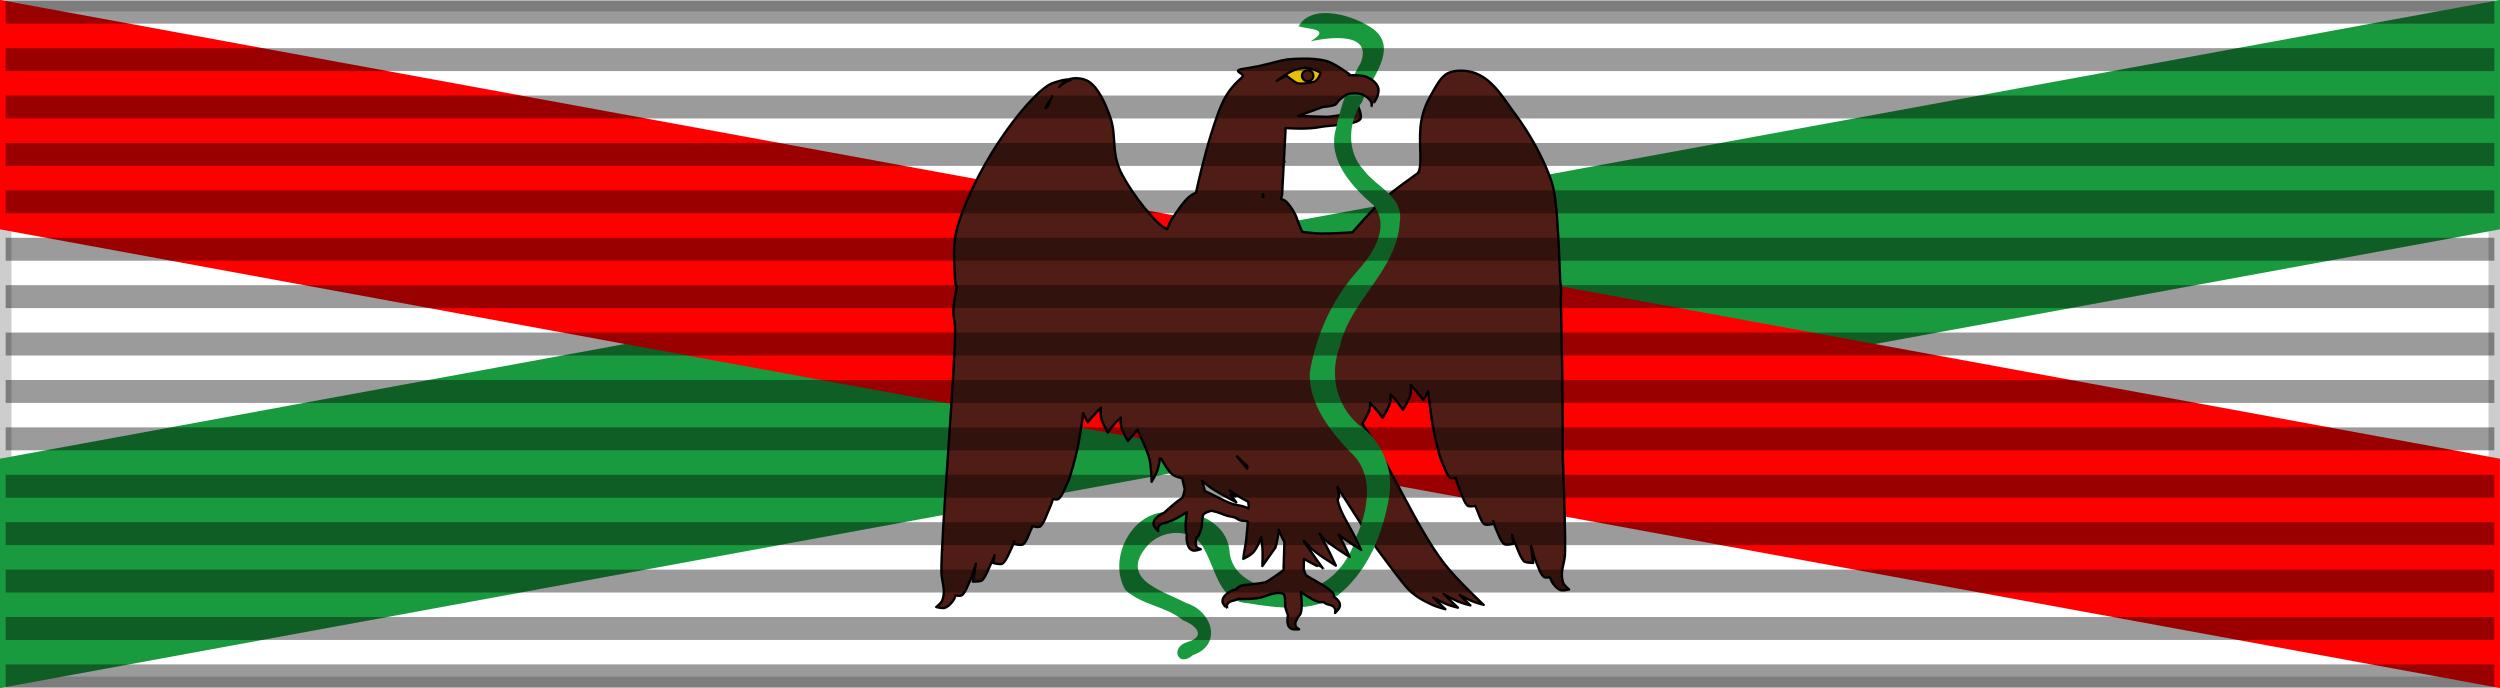 <?xml version="1.0" encoding="UTF-8" standalone="no"?>
<!-- Created with Inkscape (http://www.inkscape.org/) -->
<svg
   xmlns:dc="http://purl.org/dc/elements/1.1/"
   xmlns:cc="http://creativecommons.org/ns#"
   xmlns:rdf="http://www.w3.org/1999/02/22-rdf-syntax-ns#"
   xmlns:svg="http://www.w3.org/2000/svg"
   xmlns="http://www.w3.org/2000/svg"
   xmlns:xlink="http://www.w3.org/1999/xlink"
   xmlns:sodipodi="http://sodipodi.sourceforge.net/DTD/sodipodi-0.dtd"
   xmlns:inkscape="http://www.inkscape.org/namespaces/inkscape"
   id="svg2"
   sodipodi:version="0.32"
   inkscape:version="0.46"
   width="218"
   height="60"
   version="1.0"
   sodipodi:docbase=""
   sodipodi:docname="Medaille commemorative de l'expedition du Mexique ribbon.svg"
   inkscape:export-filename=""
   inkscape:export-xdpi="87.080002"
   inkscape:export-ydpi="87.080002"
   inkscape:output_extension="org.inkscape.output.svg.inkscape"
   style="display:inline">
  <rect width="100%" height="100%" fill="#333333" stroke="none"/>
  <defs
     id="defs5">
    <radialGradient
       inkscape:collect="always"
       xlink:href="#id79"
       id="radialGradient56394"
       gradientUnits="userSpaceOnUse"
       cx="109.466"
       cy="225.706"
       fx="109.466"
       fy="225.706"
       r="4.535"
       gradientTransform="translate(398.396,118.666)" />
    <radialGradient
       inkscape:collect="always"
       xlink:href="#id79"
       id="radialGradient56392"
       gradientUnits="userSpaceOnUse"
       cx="106.105"
       cy="232.629"
       fx="106.105"
       fy="232.629"
       r="5.661"
       gradientTransform="translate(398.396,118.666)" />
    <radialGradient
       inkscape:collect="always"
       xlink:href="#id79"
       id="radialGradient56390"
       gradientUnits="userSpaceOnUse"
       cx="125.24"
       cy="233.629"
       fx="125.24"
       fy="233.629"
       r="0.527"
       gradientTransform="translate(398.396,118.666)" />
    <radialGradient
       inkscape:collect="always"
       xlink:href="#id79"
       id="radialGradient56388"
       gradientUnits="userSpaceOnUse"
       cx="121.453"
       cy="236.37"
       fx="121.453"
       fy="236.37"
       r="0.477"
       gradientTransform="translate(398.396,118.666)" />
    <radialGradient
       inkscape:collect="always"
       xlink:href="#id79"
       id="radialGradient56386"
       gradientUnits="userSpaceOnUse"
       cx="126.872"
       cy="237.31"
       fx="126.872"
       fy="237.31"
       r="0.542"
       gradientTransform="translate(398.396,118.666)" />
    <radialGradient
       inkscape:collect="always"
       xlink:href="#id79"
       id="radialGradient56384"
       gradientUnits="userSpaceOnUse"
       cx="129.815"
       cy="234.665"
       fx="129.815"
       fy="234.665"
       r="0.538"
       gradientTransform="translate(398.396,118.666)" />
    <radialGradient
       inkscape:collect="always"
       xlink:href="#id79"
       id="radialGradient56382"
       gradientUnits="userSpaceOnUse"
       cx="128.706"
       cy="231.343"
       fx="128.706"
       fy="231.343"
       r="0.477"
       gradientTransform="translate(398.396,118.666)" />
    <radialGradient
       inkscape:collect="always"
       xlink:href="#id79"
       id="radialGradient56380"
       gradientUnits="userSpaceOnUse"
       cx="122.478"
       cy="229.775"
       fx="122.478"
       fy="229.775"
       r="0.577"
       gradientTransform="translate(398.396,118.666)" />
    <radialGradient
       inkscape:collect="always"
       xlink:href="#id79"
       id="radialGradient56378"
       gradientUnits="userSpaceOnUse"
       cx="119.587"
       cy="232.576"
       fx="119.587"
       fy="232.576"
       r="0.527"
       gradientTransform="translate(398.396,118.666)" />
    <radialGradient
       inkscape:collect="always"
       xlink:href="#id75"
       id="radialGradient56376"
       gradientUnits="userSpaceOnUse"
       cx="106.505"
       cy="224.192"
       fx="106.505"
       fy="224.192"
       r="5.815"
       gradientTransform="translate(398.396,118.666)" />
    <radialGradient
       inkscape:collect="always"
       xlink:href="#id79"
       id="radialGradient56374"
       gradientUnits="userSpaceOnUse"
       cx="103.029"
       cy="220.27"
       fx="103.029"
       fy="220.27"
       r="7.195"
       gradientTransform="translate(398.396,118.666)" />
    <radialGradient
       inkscape:collect="always"
       xlink:href="#id79"
       id="radialGradient56372"
       gradientUnits="userSpaceOnUse"
       cx="126.468"
       cy="227.545"
       fx="126.468"
       fy="227.545"
       r="5.701"
       gradientTransform="translate(398.396,118.666)" />
    <radialGradient
       inkscape:collect="always"
       xlink:href="#id79"
       id="radialGradient56370"
       gradientUnits="userSpaceOnUse"
       cx="142.588"
       cy="232.207"
       fx="142.588"
       fy="232.207"
       r="0.717"
       gradientTransform="translate(398.396,118.666)" />
    <radialGradient
       inkscape:collect="always"
       xlink:href="#id79"
       id="radialGradient56368"
       gradientUnits="userSpaceOnUse"
       cx="149.349"
       cy="232.111"
       fx="149.349"
       fy="232.111"
       r="0.651"
       gradientTransform="translate(398.396,118.666)" />
    <radialGradient
       inkscape:collect="always"
       xlink:href="#id79"
       id="radialGradient56366"
       gradientUnits="userSpaceOnUse"
       cx="153.544"
       cy="233.903"
       fx="153.544"
       fy="233.903"
       r="0.547"
       gradientTransform="translate(398.396,118.666)" />
    <radialGradient
       inkscape:collect="always"
       xlink:href="#id79"
       id="radialGradient56364"
       gradientUnits="userSpaceOnUse"
       cx="154.503"
       cy="229.24"
       fx="154.503"
       fy="229.24"
       r="0.571"
       gradientTransform="translate(398.396,118.666)" />
    <radialGradient
       inkscape:collect="always"
       xlink:href="#id79"
       id="radialGradient56362"
       gradientUnits="userSpaceOnUse"
       cx="151.527"
       cy="227.566"
       fx="151.527"
       fy="227.566"
       r="0.549"
       gradientTransform="translate(398.396,118.666)" />
    <radialGradient
       inkscape:collect="always"
       xlink:href="#id75"
       id="radialGradient56360"
       gradientUnits="userSpaceOnUse"
       cx="127.147"
       cy="218.582"
       fx="127.147"
       fy="218.582"
       r="5.532"
       gradientTransform="translate(398.396,118.666)" />
    <radialGradient
       inkscape:collect="always"
       xlink:href="#id79"
       id="radialGradient56358"
       gradientUnits="userSpaceOnUse"
       cx="125.075"
       cy="215.933"
       fx="125.075"
       fy="215.933"
       r="5.914"
       gradientTransform="translate(398.396,118.666)" />
    <radialGradient
       inkscape:collect="always"
       xlink:href="#id79"
       id="radialGradient56356"
       gradientUnits="userSpaceOnUse"
       cx="104.999"
       cy="242.823"
       fx="104.999"
       fy="242.823"
       r="2.119"
       gradientTransform="translate(398.396,118.666)" />
    <radialGradient
       inkscape:collect="always"
       xlink:href="#id79"
       id="radialGradient56354"
       gradientUnits="userSpaceOnUse"
       cx="95.277"
       cy="261.324"
       fx="95.277"
       fy="261.324"
       r="4.828"
       gradientTransform="translate(398.396,118.666)" />
    <radialGradient
       inkscape:collect="always"
       xlink:href="#id79"
       id="radialGradient56352"
       gradientUnits="userSpaceOnUse"
       cx="112.208"
       cy="240.624"
       fx="112.208"
       fy="240.624"
       r="0.469"
       gradientTransform="translate(398.396,118.666)" />
    <radialGradient
       inkscape:collect="always"
       xlink:href="#id79"
       id="radialGradient56350"
       gradientUnits="userSpaceOnUse"
       cx="110.979"
       cy="244.224"
       fx="110.979"
       fy="244.224"
       r="0.408"
       gradientTransform="translate(398.396,118.666)" />
    <radialGradient
       inkscape:collect="always"
       xlink:href="#id79"
       id="radialGradient56348"
       gradientUnits="userSpaceOnUse"
       cx="106.07"
       cy="243.738"
       fx="106.07"
       fy="243.738"
       r="0.574"
       gradientTransform="translate(398.396,118.666)" />
    <radialGradient
       inkscape:collect="always"
       xlink:href="#id79"
       id="radialGradient56346"
       gradientUnits="userSpaceOnUse"
       cx="100.56"
       cy="245.3"
       fx="100.56"
       fy="245.3"
       r="0.498"
       gradientTransform="translate(398.396,118.666)" />
    <radialGradient
       inkscape:collect="always"
       xlink:href="#id79"
       id="radialGradient56344"
       gradientUnits="userSpaceOnUse"
       cx="101.499"
       cy="241.483"
       fx="101.499"
       fy="241.483"
       r="0.465"
       gradientTransform="translate(398.396,118.666)" />
    <radialGradient
       inkscape:collect="always"
       xlink:href="#id75"
       id="radialGradient56342"
       gradientUnits="userSpaceOnUse"
       cx="93.701"
       cy="256.52"
       fx="93.701"
       fy="256.52"
       r="4.715"
       gradientTransform="translate(398.396,118.666)" />
    <radialGradient
       inkscape:collect="always"
       xlink:href="#id79"
       id="radialGradient56340"
       gradientUnits="userSpaceOnUse"
       cx="89.822"
       cy="256.727"
       fx="89.822"
       fy="256.727"
       r="5.367"
       gradientTransform="translate(398.396,118.666)" />
    <radialGradient
       inkscape:collect="always"
       xlink:href="#id79"
       id="radialGradient56338"
       gradientUnits="userSpaceOnUse"
       cx="121.677"
       cy="248.693"
       fx="121.677"
       fy="248.693"
       r="5.701"
       gradientTransform="translate(398.396,118.666)" />
    <radialGradient
       inkscape:collect="always"
       xlink:href="#id79"
       id="radialGradient56336"
       gradientUnits="userSpaceOnUse"
       cx="129.634"
       cy="245.978"
       fx="129.634"
       fy="245.978"
       r="0.717"
       gradientTransform="translate(398.396,118.666)" />
    <radialGradient
       inkscape:collect="always"
       xlink:href="#id79"
       id="radialGradient56334"
       gradientUnits="userSpaceOnUse"
       cx="133.416"
       cy="241.15"
       fx="133.416"
       fy="241.15"
       r="0.651"
       gradientTransform="translate(398.396,118.666)" />
    <radialGradient
       inkscape:collect="always"
       xlink:href="#id79"
       id="radialGradient56332"
       gradientUnits="userSpaceOnUse"
       cx="134.645"
       cy="237.494"
       fx="134.645"
       fy="237.494"
       r="0.547"
       gradientTransform="translate(398.396,118.666)" />
    <radialGradient
       inkscape:collect="always"
       xlink:href="#id79"
       id="radialGradient56330"
       gradientUnits="userSpaceOnUse"
       cx="139.184"
       cy="238.847"
       fx="139.184"
       fy="238.847"
       r="0.571"
       gradientTransform="translate(398.396,118.666)" />
    <radialGradient
       inkscape:collect="always"
       xlink:href="#id79"
       id="radialGradient56328"
       gradientUnits="userSpaceOnUse"
       cx="138.914"
       cy="242.611"
       fx="138.914"
       fy="242.611"
       r="0.549"
       gradientTransform="translate(398.396,118.666)" />
    <radialGradient
       inkscape:collect="always"
       xlink:href="#id75"
       id="radialGradient56326"
       gradientUnits="userSpaceOnUse"
       cx="124.478"
       cy="239.527"
       fx="124.478"
       fy="239.527"
       r="5.532"
       gradientTransform="translate(398.396,118.666)" />
    <radialGradient
       inkscape:collect="always"
       xlink:href="#id79"
       id="radialGradient56324"
       gradientUnits="userSpaceOnUse"
       cx="123.65"
       cy="237.494"
       fx="123.65"
       fy="237.494"
       r="5.914"
       gradientTransform="translate(398.396,118.666)" />
    <radialGradient
       inkscape:collect="always"
       xlink:href="#id79"
       id="radialGradient56322"
       gradientUnits="userSpaceOnUse"
       cx="153.461"
       cy="227.685"
       fx="153.461"
       fy="227.685"
       r="2.119"
       gradientTransform="translate(398.396,118.666)" />
    <radialGradient
       inkscape:collect="always"
       xlink:href="#id79"
       id="radialGradient56320"
       gradientUnits="userSpaceOnUse"
       cx="144.119"
       cy="231.455"
       fx="144.119"
       fy="231.455"
       r="4.828"
       gradientTransform="translate(398.396,118.666)" />
    <radialGradient
       inkscape:collect="always"
       xlink:href="#id79"
       id="radialGradient56318"
       gradientUnits="userSpaceOnUse"
       cx="157.864"
       cy="234.458"
       fx="157.864"
       fy="234.458"
       r="0.469"
       gradientTransform="translate(398.396,118.666)" />
    <radialGradient
       inkscape:collect="always"
       xlink:href="#id79"
       id="radialGradient56316"
       gradientUnits="userSpaceOnUse"
       cx="159.519"
       cy="238.389"
       fx="159.519"
       fy="238.389"
       r="0.408"
       gradientTransform="translate(398.396,118.666)" />
    <radialGradient
       inkscape:collect="always"
       xlink:href="#id79"
       id="radialGradient56314"
       gradientUnits="userSpaceOnUse"
       cx="163.375"
       cy="237.089"
       fx="163.375"
       fy="237.089"
       r="0.574"
       gradientTransform="translate(398.396,118.666)" />
    <radialGradient
       inkscape:collect="always"
       xlink:href="#id79"
       id="radialGradient56312"
       gradientUnits="userSpaceOnUse"
       cx="169.31"
       cy="238.978"
       fx="169.31"
       fy="238.978"
       r="0.498"
       gradientTransform="translate(398.396,118.666)" />
    <radialGradient
       inkscape:collect="always"
       xlink:href="#id79"
       id="radialGradient56310"
       gradientUnits="userSpaceOnUse"
       cx="168.602"
       cy="235.34"
       fx="168.602"
       fy="235.34"
       r="0.465"
       gradientTransform="translate(398.396,118.666)" />
    <radialGradient
       inkscape:collect="always"
       xlink:href="#id75"
       id="radialGradient56308"
       gradientUnits="userSpaceOnUse"
       cx="146.491"
       cy="227.267"
       fx="146.491"
       fy="227.267"
       r="4.715"
       gradientTransform="translate(398.396,118.666)" />
    <radialGradient
       inkscape:collect="always"
       xlink:href="#id79"
       id="radialGradient56306"
       gradientUnits="userSpaceOnUse"
       cx="145.78"
       cy="223.927"
       fx="145.78"
       fy="223.927"
       r="5.367"
       gradientTransform="translate(398.396,118.666)" />
    <radialGradient
       inkscape:collect="always"
       xlink:href="#id79"
       id="radialGradient56304"
       gradientUnits="userSpaceOnUse"
       cx="134.862"
       cy="222.225"
       fx="134.862"
       fy="222.225"
       r="0.512"
       gradientTransform="translate(398.396,118.666)" />
    <radialGradient
       inkscape:collect="always"
       xlink:href="#id79"
       id="radialGradient56302"
       gradientUnits="userSpaceOnUse"
       cx="140.533"
       cy="218.209"
       fx="140.533"
       fy="218.209"
       r="0.507"
       gradientTransform="translate(398.396,118.666)" />
    <radialGradient
       inkscape:collect="always"
       xlink:href="#id79"
       id="radialGradient56300"
       gradientUnits="userSpaceOnUse"
       cx="138.255"
       cy="221.863"
       fx="138.255"
       fy="221.863"
       r="0.604"
       gradientTransform="translate(398.396,118.666)" />
    <radialGradient
       inkscape:collect="always"
       xlink:href="#id79"
       id="radialGradient56298"
       gradientUnits="userSpaceOnUse"
       cx="143.73"
       cy="218.959"
       fx="143.73"
       fy="218.959"
       r="0.717"
       gradientTransform="translate(398.396,118.666)" />
    <radialGradient
       inkscape:collect="always"
       xlink:href="#id79"
       id="radialGradient56296"
       gradientUnits="userSpaceOnUse"
       cx="122.23"
       cy="204.983"
       fx="122.23"
       fy="204.983"
       r="5.656"
       gradientTransform="translate(398.396,118.666)" />
    <radialGradient
       inkscape:collect="always"
       xlink:href="#id79"
       id="radialGradient56294"
       gradientUnits="userSpaceOnUse"
       cx="120.626"
       cy="206.474"
       fx="120.626"
       fy="206.474"
       r="5.948"
       gradientTransform="translate(398.396,118.666)" />
    <radialGradient
       inkscape:collect="always"
       xlink:href="#id75"
       id="radialGradient56292"
       gradientUnits="userSpaceOnUse"
       cx="120.937"
       cy="206.904"
       fx="120.937"
       fy="206.904"
       r="5.839"
       gradientTransform="translate(398.396,118.666)" />
    <radialGradient
       inkscape:collect="always"
       xlink:href="#id79"
       id="radialGradient56290"
       gradientUnits="userSpaceOnUse"
       cx="115.235"
       cy="207.21"
       fx="115.235"
       fy="207.21"
       r="2.33"
       gradientTransform="translate(398.396,118.666)" />
    <radialGradient
       inkscape:collect="always"
       xlink:href="#id79"
       id="radialGradient56288"
       gradientUnits="userSpaceOnUse"
       cx="98.386"
       cy="204.049"
       fx="98.386"
       fy="204.049"
       r="1.838"
       gradientTransform="translate(398.396,118.666)" />
    <radialGradient
       inkscape:collect="always"
       xlink:href="#id79"
       id="radialGradient56286"
       gradientUnits="userSpaceOnUse"
       cx="111.003"
       cy="212.901"
       fx="111.003"
       fy="212.901"
       r="0.523"
       gradientTransform="translate(398.396,118.666)" />
    <radialGradient
       inkscape:collect="always"
       xlink:href="#id79"
       id="radialGradient56284"
       gradientUnits="userSpaceOnUse"
       cx="105.748"
       cy="213.533"
       fx="105.748"
       fy="213.533"
       r="0.534"
       gradientTransform="translate(398.396,118.666)" />
    <radialGradient
       inkscape:collect="always"
       xlink:href="#id79"
       id="radialGradient56282"
       gradientUnits="userSpaceOnUse"
       cx="104.804"
       cy="218.202"
       fx="104.804"
       fy="218.202"
       r="0.56"
       gradientTransform="translate(398.396,118.666)" />
    <radialGradient
       inkscape:collect="always"
       xlink:href="#id79"
       id="radialGradient56280"
       gradientUnits="userSpaceOnUse"
       cx="109.861"
       cy="217.785"
       fx="109.861"
       fy="217.785"
       r="0.572"
       gradientTransform="translate(398.396,118.666)" />
    <radialGradient
       inkscape:collect="always"
       xlink:href="#id79"
       id="radialGradient56278"
       gradientUnits="userSpaceOnUse"
       cx="110.009"
       cy="224.665"
       fx="110.009"
       fy="224.665"
       r="0.549"
       gradientTransform="translate(398.396,118.666)" />
    <radialGradient
       inkscape:collect="always"
       xlink:href="#id79"
       id="radialGradient56276"
       gradientUnits="userSpaceOnUse"
       cx="115.583"
       cy="218.31"
       fx="115.583"
       fy="218.31"
       r="0.464"
       gradientTransform="translate(398.396,118.666)" />
    <radialGradient
       inkscape:collect="always"
       xlink:href="#id79"
       id="radialGradient56274"
       gradientUnits="userSpaceOnUse"
       cx="115.149"
       cy="223.189"
       fx="115.149"
       fy="223.189"
       r="0.567"
       gradientTransform="translate(398.396,118.666)" />
    <radialGradient
       inkscape:collect="always"
       xlink:href="#id79"
       id="radialGradient56272"
       gradientUnits="userSpaceOnUse"
       cx="91.646"
       cy="209.552"
       fx="91.646"
       fy="209.552"
       r="3.677"
       gradientTransform="translate(398.396,118.666)" />
    <radialGradient
       id="id75"
       gradientUnits="userSpaceOnUse"
       cx="92.838"
       cy="199.861"
       r="3.709"
       fx="92.838"
       fy="199.861">
      <stop
         offset="0"
         style="stop-color:#027F59"
         id="stop146" />
      <stop
         offset="1"
         style="stop-color:#027F59"
         id="stop148" />
    </radialGradient>
    <radialGradient
       inkscape:collect="always"
       xlink:href="#id75"
       id="radialGradient56270"
       gradientUnits="userSpaceOnUse"
       cx="92.838"
       cy="199.861"
       fx="92.838"
       fy="199.861"
       r="3.709"
       gradientTransform="translate(398.396,118.666)" />
    <radialGradient
       id="id79"
       gradientUnits="userSpaceOnUse"
       cx="90.414"
       cy="197.306"
       r="4.114"
       fx="90.414"
       fy="197.306">
      <stop
         offset="0"
         style="stop-color:#1E5E3D"
         id="stop154" />
      <stop
         offset="1"
         style="stop-color:#1E5E3D"
         id="stop156" />
    </radialGradient>
    <radialGradient
       inkscape:collect="always"
       xlink:href="#id79"
       id="radialGradient56268"
       gradientUnits="userSpaceOnUse"
       cx="90.414"
       cy="197.306"
       fx="90.414"
       fy="197.306"
       r="4.114"
       gradientTransform="translate(398.396,118.666)" />
    <radialGradient
       fy="137.294"
       fx="100.658"
       r="12.553"
       cy="137.294"
       cx="100.658"
       gradientUnits="userSpaceOnUse"
       id="id2572">
      <stop
         id="stop2645"
         style="stop-color:#F5E28C"
         offset="0" />
      <stop
         id="stop2647"
         style="stop-color:#F3BE00"
         offset="1" />
      <stop
         id="stop2649"
         style="stop-color:#F3BE00"
         offset="1" />
    </radialGradient>
    <linearGradient
       y2="259.66"
       x2="97.148"
       y1="265.075"
       x1="95.65"
       gradientUnits="userSpaceOnUse"
       id="id19">
      <stop
         id="stop80"
         style="stop-color:#EABC00"
         offset="0" />
      <stop
         id="stop82"
         style="stop-color:#EABC00"
         offset="1" />
    </linearGradient>
    <inkscape:perspective
       sodipodi:type="inkscape:persp3d"
       inkscape:vp_x="0 : 30 : 1"
       inkscape:vp_y="0 : 1000 : 0"
       inkscape:vp_z="218 : 30 : 1"
       inkscape:persp3d-origin="109 : 20 : 1"
       id="perspective4124" />
    <linearGradient
       id="linearGradient3114">
      <stop
         style="stop-color:#ffffff;stop-opacity:1;"
         offset="0"
         id="stop3116" />
      <stop
         id="stop3135"
         offset="0.615"
         style="stop-color:#ffffff;stop-opacity:1;" />
      <stop
         id="stop3133"
         offset="1"
         style="stop-color:#c8c8c8;stop-opacity:1;" />
    </linearGradient>
    <linearGradient
       inkscape:collect="always"
       xlink:href="#id19"
       id="linearGradient24500"
       gradientUnits="userSpaceOnUse"
       gradientTransform="matrix(1.306,0,0,1.306,118.873,86.289)"
       x1="83.031"
       y1="144.015"
       x2="133.255"
       y2="144.015" />
    <radialGradient
       inkscape:collect="always"
       xlink:href="#id2572"
       id="radialGradient24502"
       gradientUnits="userSpaceOnUse"
       gradientTransform="matrix(1.306,0,0,1.306,118.873,86.289)"
       cx="100.658"
       cy="137.294"
       fx="100.658"
       fy="137.294"
       r="12.553" />
    <radialGradient
       inkscape:collect="always"
       xlink:href="#id2572"
       id="radialGradient24504"
       gradientUnits="userSpaceOnUse"
       gradientTransform="matrix(1.306,0,0,1.306,118.873,86.289)"
       cx="97.816"
       cy="141.602"
       fx="97.816"
       fy="141.602"
       r="1.256" />
    <radialGradient
       inkscape:collect="always"
       xlink:href="#id2572"
       id="radialGradient24506"
       gradientUnits="userSpaceOnUse"
       gradientTransform="matrix(1.306,0,0,1.306,118.873,86.289)"
       cx="99.605"
       cy="141.222"
       fx="99.605"
       fy="141.222"
       r="0.939" />
    <radialGradient
       inkscape:collect="always"
       xlink:href="#id2572"
       id="radialGradient24508"
       gradientUnits="userSpaceOnUse"
       gradientTransform="matrix(1.306,0,0,1.306,118.873,86.289)"
       cx="104.703"
       cy="141.478"
       fx="104.703"
       fy="141.478"
       r="0.885" />
    <radialGradient
       inkscape:collect="always"
       xlink:href="#id2572"
       id="radialGradient24510"
       gradientUnits="userSpaceOnUse"
       gradientTransform="translate(274.906,204.923)"
       cx="106.623"
       cy="141.882"
       fx="106.623"
       fy="141.882"
       r="0.808" />
    <linearGradient
       inkscape:collect="always"
       xlink:href="#id19"
       id="linearGradient24512"
       gradientUnits="userSpaceOnUse"
       gradientTransform="matrix(1.306,0,0,1.306,118.873,86.289)"
       x1="95.217"
       y1="149.366"
       x2="109.168"
       y2="149.366" />
    <radialGradient
       inkscape:collect="always"
       xlink:href="#id2572"
       id="radialGradient24514"
       gradientUnits="userSpaceOnUse"
       gradientTransform="matrix(1.306,0,0,1.306,118.873,86.289)"
       cx="100.561"
       cy="170.497"
       fx="100.561"
       fy="170.497"
       r="4.516" />
    <radialGradient
       inkscape:collect="always"
       xlink:href="#id2572"
       id="radialGradient24516"
       gradientUnits="userSpaceOnUse"
       gradientTransform="matrix(1.306,0,0,1.306,118.873,86.289)"
       cx="90.507"
       cy="169.491"
       fx="90.507"
       fy="169.491"
       r="4.273" />
    <linearGradient
       inkscape:collect="always"
       xlink:href="#id19"
       id="linearGradient24518"
       gradientUnits="userSpaceOnUse"
       gradientTransform="matrix(1.306,0,0,1.306,118.873,86.289)"
       x1="105.71"
       y1="127.767"
       x2="115.405"
       y2="127.767" />
    <linearGradient
       inkscape:collect="always"
       xlink:href="#id19"
       id="linearGradient24520"
       gradientUnits="userSpaceOnUse"
       gradientTransform="matrix(1.306,0,0,1.306,118.873,86.289)"
       x1="98.023"
       y1="131.375"
       x2="112.581"
       y2="131.375" />
  </defs>
  <sodipodi:namedview
     inkscape:window-height="697"
     inkscape:window-width="979"
     inkscape:pageshadow="2"
     inkscape:pageopacity="0.0"
     borderopacity="1.0"
     bordercolor="#666666"
     pagecolor="#ffffff"
     id="base"
     borderlayer="top"
     inkscape:zoom="0.70710675"
     inkscape:cx="120.7651"
     inkscape:cy="26.190461"
     inkscape:window-x="141"
     inkscape:window-y="6"
     inkscape:current-layer="layer2"
     showguides="true"
     inkscape:guide-bbox="true"
     showgrid="false">
    <inkscape:grid
       type="xygrid"
       id="grid3836" />
  </sodipodi:namedview>
  <g
     inkscape:groupmode="layer"
     id="layer3"
     inkscape:label="colour"
     style="display:inline"
     sodipodi:insensitive="true">
    <rect
       style="opacity:1;fill:#ffffff;fill-opacity:1;fill-rule:evenodd;stroke:#000000;stroke-width:2;stroke-linecap:butt;stroke-linejoin:miter;marker:none;marker-start:none;marker-mid:none;marker-end:none;stroke-miterlimit:4;stroke-dasharray:none;stroke-dashoffset:0;stroke-opacity:0.196;visibility:visible;display:inline;overflow:visible"
       id="rect3997"
       width="218"
       height="60"
       x="0"
       y="0" />
  </g>
  <g
     inkscape:groupmode="layer"
     id="layer1"
     inkscape:label="colour2"
     style="display:inline"
     sodipodi:insensitive="true">
    <path
       id="path4666"
       d="M 0,60 L 0,39.995 L 218,-0.005 L 217.996,19.995 L 0,60 z"
       style="fill:#199a3e;fill-opacity:1;fill-rule:evenodd;stroke:none;stroke-width:1px;stroke-linecap:butt;stroke-linejoin:miter;stroke-opacity:1" />
    <path
       style="fill:#ff0000;fill-opacity:1;fill-rule:evenodd;stroke:none;stroke-width:1px;stroke-linecap:butt;stroke-linejoin:miter;stroke-opacity:1"
       d="M 0,-0.005 L 0,20 L 218,60 L 217.996,40 L 0,-0.005 z"
       id="path4664" />
  </g>
  <g
     inkscape:groupmode="layer"
     id="layer4"
     inkscape:label="eagl"
     sodipodi:insensitive="true">
    <path
       style="fill:#199a3e;fill-opacity:1;fill-rule:evenodd;stroke:none;stroke-width:0.2;stroke-linecap:butt;stroke-linejoin:miter;stroke-miterlimit:4;stroke-dasharray:none;stroke-opacity:1;display:inline"
       d="M 118.26,46.838 C 118.048,47.613 117.691,48.375 117.218,49.05 C 116.707,49.778 116.062,50.405 115.316,50.842 C 114.474,51.335 113.504,51.585 112.458,51.461 C 110.342,51.441 107.532,50.65 107.225,48.184 C 107.173,47.154 106.693,46.344 105.988,45.756 C 104.855,44.811 103.143,44.44 101.705,44.652 C 100.605,44.681 99.651,45.201 98.939,45.975 C 97.611,47.421 97.13,49.755 98.136,51.448 C 99.522,52.751 101.658,52.848 103.159,54.09 C 104.275,54.511 105.222,55.491 103.561,55.978 C 101.986,56.428 102.712,58.28 104.026,57.121 C 106.62,56.23 105.726,53.297 103.454,52.592 C 101.564,51.569 97.627,50.612 99.893,47.782 C 101.107,46.115 104.095,45.887 105.04,47.95 C 106.022,49.673 106.332,52.455 108.795,52.598 C 111.389,53.016 114.394,53.448 116.697,51.876 C 117.475,51.26 118.135,50.533 118.694,49.732 C 119.121,49.12 119.488,48.463 119.803,47.779 C 119.731,47.896 118.713,45.826 118.26,46.838 z"
       id="path32785"
       sodipodi:nodetypes="cssccscscccccccccscc" />
    <path
       style="fill:#199a3e;fill-opacity:1;fill-rule:evenodd;stroke:none;stroke-width:0.2;stroke-linecap:butt;stroke-linejoin:miter;stroke-miterlimit:4;stroke-dasharray:none;stroke-opacity:1;display:inline"
       d="M 118.802,8.822 C 119.476,6.867 122.003,4.319 119.777,2.549 C 118.124,1.353 114.45,0.207 113.238,2.284 C 114.102,2.598 116.161,2.447 114.289,3.608 C 114.591,3.529 119.863,2.341 118.662,5.464 C 118.002,6.587 117.485,7.776 117.084,9.008 C 117.436,9.371 117.974,9.945 118.802,8.822 z"
       id="path32792"
       sodipodi:nodetypes="ccccccc" />
    <g
       id="g31011"
       transform="matrix(0.306,0,0,0.306,206.383,28.961)">
      <path
         id="path4621"
         d="M -303.281,-77.938 C -304.759,-77.92 -306.178,-77.839 -307.438,-77.719 C -309.303,-77.541 -312.217,-76.56 -315.906,-75.781 C -319.595,-75.003 -321.196,-75.033 -321.594,-74.594 C -322.062,-74.076 -320.039,-73.615 -320.312,-72.906 C -320.545,-72.305 -322.861,-70.936 -325.031,-67.375 C -326.724,-64.597 -328.198,-60.021 -329.281,-56.562 C -331.426,-49.714 -333.177,-41.819 -333.625,-39.75 C -334.12,-39.516 -334.601,-39.27 -334.906,-39.062 C -336.522,-37.965 -337.765,-36.228 -338.938,-34.531 C -339.328,-33.966 -339.705,-33.398 -340.094,-32.875 C -340.749,-31.993 -341.497,-30.335 -341.906,-29.344 C -342.271,-29.462 -342.66,-29.682 -343.125,-30.031 C -347.066,-32.99 -353.746,-42.2 -355.562,-46.781 C -356.293,-48.623 -356.608,-50.356 -356.781,-52.062 C -356.791,-52.167 -356.803,-52.271 -356.812,-52.375 C -357.095,-55.414 -356.983,-58.376 -358.219,-61.688 C -359.438,-64.954 -361.404,-69.757 -364.406,-71.531 C -365.823,-72.369 -368.344,-72.636 -369.938,-72 C -369.666,-71.986 -369.444,-71.932 -369.281,-71.844 C -369.635,-71.764 -369.994,-71.649 -370.281,-71.5 C -371.218,-71.012 -371.98,-70.464 -372.625,-69.844 C -371.836,-70.756 -371.031,-71.468 -370.25,-71.875 C -370.153,-71.926 -370.044,-71.958 -369.938,-72 C -370.765,-72.042 -372.124,-71.744 -374.312,-71.031 C -379.971,-69.188 -395.585,-49.45 -401.469,-30.469 C -403.27,-24.658 -402.389,-19.644 -402.281,-14.312 C -402.205,-13.831 -402.043,-13.323 -401.812,-12.812 C -402.227,-10.771 -402.72,-8.031 -402.781,-6.25 C -402.834,-4.704 -402.305,-2.671 -402.281,-1.125 C -402.121,9.361 -406.348,58.202 -406.188,68.688 C -406.172,69.718 -405.541,72.407 -405.5,73.438 C -405.462,74.404 -405.577,75.571 -405.938,76.469 C -406.223,77.179 -407.656,78.344 -407.656,78.344 C -407.656,78.344 -405.887,78.809 -405.188,78.562 C -404.124,78.188 -403.024,76.967 -402.5,75.969 C -402.39,75.758 -402.254,75.424 -402.125,75.031 C -401.567,75.133 -400.916,75.198 -400.531,75.062 C -399.468,74.688 -398.43,71.561 -397.906,70.562 C -397.493,69.776 -396.921,67.928 -396.375,66.031 C -396.778,68.54 -397.219,71.094 -397.219,71.094 C -397.219,71.094 -395.544,71.121 -394.844,70.875 C -393.781,70.5 -392.305,66.342 -391.781,65.344 C -391.56,64.923 -391.285,64.294 -391.031,63.562 C -391.174,64.405 -391.375,65.812 -391.375,65.812 C -391.375,65.812 -389.637,66.278 -388.938,66.031 C -387.874,65.657 -386.711,62.529 -386.188,61.531 C -385.967,61.111 -385.715,60.399 -385.438,59.531 C -385.46,59.663 -385.562,60.344 -385.562,60.344 C -385.562,60.344 -383.794,60.809 -383.094,60.562 C -382.031,60.188 -381.118,57.154 -380.594,56.156 C -380.481,55.941 -380.357,55.667 -380.219,55.312 C -379.714,55.431 -378.73,55.66 -378.188,55.469 C -377.124,55.094 -375.868,51.154 -375.344,50.156 C -375.066,49.626 -374.745,48.666 -374.406,47.594 C -373.892,47.676 -373.337,47.744 -373,47.625 C -371.937,47.25 -370.774,43.967 -370.25,42.969 C -369.367,41.287 -367.791,34.973 -367.438,33.281 C -366.791,30.188 -366.239,26.718 -365.781,23.125 C -365.228,24.304 -364.469,25.656 -364.469,25.656 C -364.469,25.656 -362.468,23.256 -361.844,22.625 C -361.389,22.166 -361.04,21.856 -360.75,21.531 C -360.857,22.634 -360.886,23.737 -360.594,24.812 C -360.296,25.907 -358.75,28.625 -358.75,28.625 C -358.75,28.625 -356.874,26.1 -356.25,25.469 C -355.766,24.98 -355.39,24.694 -355.062,24.375 C -355.13,25.34 -355.131,26.307 -354.875,27.25 C -354.578,28.344 -353.031,31.031 -353.031,31.031 C -353.031,31.031 -351.281,28.881 -350.656,28.25 C -350.519,28.112 -350.408,27.999 -350.281,27.875 C -350.225,27.999 -350.141,28.133 -350.094,28.25 C -349.124,30.647 -347.484,33.737 -346.875,36.25 C -346.419,38.13 -346.281,42.656 -346.281,42.656 C -346.281,42.656 -344.887,40.301 -344.562,39.188 C -344.291,38.255 -344.04,37.137 -343.906,36 L -343.562,36.031 C -342.9,37.238 -341.498,39.656 -340.406,40.531 C -339.841,40.984 -338.678,41.382 -337.562,41.688 L -336.844,44.75 C -336.844,44.75 -337.239,47.033 -337.625,47.281 C -339.488,48.483 -341.116,50.095 -342.812,51.531 C -343.879,51.928 -345.066,52.836 -345.531,53.688 C -345.719,54.031 -345.787,54.59 -345.688,54.969 C -345.522,55.597 -344.406,56.719 -344.406,56.719 C -344.406,56.719 -344.505,55.889 -344.375,55.562 C -344.259,55.272 -343.954,54.946 -343.688,54.781 C -343.087,54.408 -341.982,54.41 -341.406,54 C -341.375,53.978 -341.344,53.961 -341.312,53.938 C -341.151,53.908 -340.984,53.855 -340.844,53.812 C -339.476,53.393 -336.219,51.312 -336.219,51.312 C -336.219,51.312 -337.003,55.819 -336.312,57.562 C -336.292,57.613 -336.248,57.667 -336.219,57.719 C -336.479,58.881 -336.166,60.636 -335.531,61.531 C -335.305,61.851 -334.822,62.173 -334.438,62.25 C -333.8,62.378 -332.281,61.875 -332.281,61.875 C -332.281,61.875 -333.108,61.603 -333.344,61.344 C -333.554,61.112 -333.687,60.687 -333.719,60.375 C -333.775,59.828 -333.508,59.119 -333.438,58.5 C -333.372,58.468 -333.358,58.44 -333.281,58.406 C -332.751,58.176 -332.483,56.81 -332.25,56.281 C -331.679,54.988 -332.105,53.292 -331.531,52 C -331.283,51.44 -329.281,50.906 -329.281,50.906 C -329.281,50.906 -327.719,51.2 -326.781,51.594 C -325.937,51.948 -324.752,52.416 -323.844,52.531 C -321.397,52.842 -322.246,53.73 -319.781,53.812 C -319.645,53.817 -319.473,53.836 -319.312,53.844 C -319.284,53.867 -319.247,53.885 -319.219,53.906 C -319.128,53.975 -318.988,54.011 -318.875,54.062 C -318.894,54.329 -318.921,54.823 -318.938,55.031 C -319.248,58.918 -319.406,59.983 -319.656,61.25 C -319.906,62.517 -320.156,64.594 -320.156,64.594 C -320.156,64.594 -318.763,63.969 -317.844,63.25 C -317.039,62.621 -316.074,61.289 -315.031,58.406 C -314.966,59.24 -314.889,60.025 -314.781,60.719 C -314.538,62.29 -314.719,66.656 -314.719,66.656 L -311,61.406 C -310.587,60.056 -310.263,58.285 -310.031,56.344 C -309.634,57.406 -309.175,58.492 -308.625,59.469 C -308.565,59.575 -308.499,59.68 -308.438,59.781 L -308.688,67.844 C -308.688,67.844 -312.543,70.703 -313.75,71.219 C -314.378,71.487 -316.204,71.656 -318.156,71.906 C -319.282,72.05 -320.494,71.984 -321.406,72.562 C -321.787,72.803 -322.101,73.081 -322.312,73.406 C -322.346,73.404 -322.373,73.372 -322.406,73.375 C -323.609,73.491 -325.296,74.69 -325.875,75.75 C -326.063,76.094 -326.13,76.684 -326.031,77.062 C -325.866,77.691 -324.75,78.813 -324.75,78.812 C -324.75,78.812 -324.88,77.982 -324.75,77.656 C -324.634,77.365 -324.297,77.04 -324.031,76.875 C -323.431,76.502 -322.357,76.504 -321.781,76.094 C -321.731,76.058 -321.676,76.008 -321.625,75.969 C -321.223,76.121 -320.656,76.064 -320.25,76.062 C -317.784,76.057 -318.518,76.047 -316.062,75.812 C -315.151,75.726 -313.949,75.265 -313.094,74.938 C -312.144,74.573 -310.531,74.344 -310.531,74.344 C -310.531,74.344 -308.762,74.245 -308.531,74.812 C -307.998,76.122 -308.499,77.814 -307.969,79.125 C -307.83,79.467 -307.662,80.143 -307.438,80.656 C -307.665,81.661 -307.652,82.858 -307.344,83.625 C -307.198,83.989 -306.793,84.398 -306.438,84.562 C -305.848,84.835 -304.25,84.688 -304.25,84.688 C -304.25,84.688 -304.987,84.245 -305.156,83.938 C -305.307,83.663 -305.354,83.216 -305.312,82.906 C -305.238,82.351 -304.77,81.72 -304.562,81.125 C -304.26,80.894 -303.996,80.593 -303.875,80.312 C -303.13,78.592 -303.75,74.062 -303.75,74.062 C -303.75,74.062 -300.573,76.257 -299.219,76.719 C -298.666,76.907 -297.887,77.011 -297.219,76.938 C -297.122,77.04 -297.014,77.137 -296.906,77.219 C -296.344,77.647 -295.276,77.671 -294.688,78.062 C -294.427,78.236 -294.107,78.581 -294,78.875 C -293.881,79.205 -294,80.031 -294,80.031 C -294,80.031 -292.872,78.935 -292.688,78.312 C -292.577,77.937 -292.604,77.381 -292.781,77.031 C -293.075,76.45 -293.717,75.825 -294.406,75.344 C -294.371,75.229 -294.35,75.108 -294.344,74.969 C -294.318,74.391 -295.13,73.852 -295.562,73.469 C -297.31,71.919 -300.234,70.67 -302.156,69.344 C -302.534,69.083 -302.938,67.531 -302.938,67.531 L -302.875,64.625 C -300.332,66.072 -297.312,67.563 -297.312,67.562 C -297.312,67.562 -300.727,62.85 -302.812,59.781 L -302.812,59.469 C -302.446,59.939 -302.074,60.393 -301.719,60.781 C -299.733,62.954 -293.781,66.531 -293.781,66.531 C -293.781,66.531 -295.002,63.945 -295.531,62.844 C -296.319,61.204 -297.444,59.353 -298.438,57.469 C -298.204,57.752 -297.976,58.065 -297.75,58.312 C -295.765,60.486 -289.812,64.062 -289.812,64.062 C -289.812,64.062 -291.033,61.476 -291.562,60.375 C -291.966,59.535 -292.45,58.649 -292.969,57.719 C -290.424,59.753 -286.563,62.062 -286.562,62.062 C -286.562,62.062 -287.814,59.477 -288.344,58.375 C -289.8,55.346 -292.414,51.552 -293.188,48.281 C -293.224,48.126 -293.246,47.918 -293.281,47.75 C -293.156,47.568 -293.078,47.368 -293.031,47.219 C -292.743,46.307 -293.088,45.28 -293.312,44.188 L -282.219,61.531 C -282.219,61.531 -276.106,69.853 -273.812,72.531 C -271.644,75.064 -269.268,76.332 -266.25,77.75 C -264.951,78.36 -262.562,78.969 -262.562,78.969 C -262.562,78.969 -264.098,77.502 -266,75.625 C -264.979,76.225 -263.882,76.782 -262.688,77.344 C -261.389,77.953 -259,78.531 -259,78.531 C -259,78.531 -260.824,76.824 -263.062,74.594 C -261.862,75.357 -260.571,76.008 -259.125,76.688 C -257.826,77.297 -255.438,77.875 -255.438,77.875 C -255.438,77.875 -256.801,76.573 -258.5,74.906 C -257.525,75.468 -256.476,75.968 -255.344,76.5 C -254.045,77.11 -251.656,77.719 -251.656,77.719 C -251.656,77.719 -259.4,70.48 -262.812,66.062 C -270.76,55.775 -277.696,38.934 -286.219,26.094 C -286.155,25.988 -284.606,23.469 -284.281,22.406 C -284.055,21.666 -284.008,20.92 -284,20.156 C -283.647,20.589 -283.237,21.007 -282.75,21.531 C -282.146,22.182 -280.438,24.375 -280.438,24.375 C -280.438,24.375 -278.832,21.71 -278.5,20.625 C -278.215,19.691 -278.15,18.716 -278.188,17.75 C -277.87,18.079 -277.531,18.402 -277.062,18.906 C -276.458,19.557 -274.656,22.125 -274.656,22.125 C -274.656,22.125 -273.019,19.46 -272.688,18.375 C -272.36,17.304 -272.364,16.205 -272.438,15.094 C -272.158,15.428 -271.815,15.745 -271.375,16.219 C -270.771,16.869 -268.844,19.344 -268.844,19.344 C -268.844,19.344 -268.028,18.005 -267.438,16.844 C -267.092,20.449 -266.643,23.919 -266.094,27.031 C -265.793,28.733 -264.424,35.135 -263.594,36.844 C -263.101,37.858 -262.082,41.155 -261.031,41.562 C -260.705,41.689 -260.134,41.626 -259.625,41.562 C -259.318,42.655 -259.014,43.645 -258.75,44.188 C -258.257,45.201 -257.114,49.155 -256.062,49.562 C -255.527,49.77 -254.541,49.603 -254.031,49.5 C -253.908,49.848 -253.791,50.13 -253.688,50.344 C -253.195,51.358 -252.363,54.405 -251.312,54.812 C -250.62,55.081 -248.844,54.656 -248.844,54.656 C -248.844,54.656 -248.919,53.976 -248.938,53.844 C -248.687,54.72 -248.458,55.448 -248.25,55.875 C -247.757,56.889 -246.707,60.061 -245.656,60.469 C -244.964,60.737 -243.188,60.312 -243.188,60.312 C -243.188,60.312 -243.397,58.823 -243.531,57.844 C -243.279,58.67 -243.039,59.409 -242.812,59.875 C -242.32,60.889 -240.957,65.061 -239.906,65.469 C -239.214,65.737 -237.531,65.781 -237.531,65.781 C -237.531,65.781 -237.873,63.392 -238.188,60.969 C -238.167,60.981 -238.145,60.988 -238.125,61 C -237.662,62.793 -237.179,64.497 -236.812,65.25 C -236.32,66.264 -235.395,69.436 -234.344,69.844 C -233.966,69.99 -233.309,69.959 -232.75,69.875 C -232.633,70.271 -232.51,70.599 -232.406,70.812 C -231.914,71.826 -230.832,73.093 -229.781,73.5 C -229.089,73.769 -227.312,73.344 -227.312,73.344 C -227.312,73.344 -228.737,72.157 -229,71.438 C -229.333,70.529 -229.412,69.34 -229.344,68.375 C -229.27,67.346 -228.548,64.686 -228.5,63.656 C -228.295,59.261 -228.651,48.036 -229.094,35.781 C -229.1,33.929 -229.114,32.103 -229.125,30.156 C -229.131,29.107 -229.118,27.978 -229.125,26.906 C -229.134,25.654 -229.145,24.308 -229.156,23.031 C -229.188,19.057 -229.226,15.155 -229.281,11.062 C -229.292,10.337 -229.301,9.632 -229.312,8.906 C -229.406,2.535 -229.516,-3.821 -229.688,-9.844 C -229.612,-10.372 -229.561,-10.877 -229.562,-11.344 C -229.565,-12.198 -229.682,-13.406 -229.844,-14.656 C -230.072,-21.392 -230.374,-27.622 -230.75,-32.656 C -230.982,-35.76 -231.329,-39.954 -232.312,-42.906 C -234.35,-49.022 -238.589,-56.695 -242.469,-61.844 C -245.798,-66.262 -248.642,-71.562 -253.75,-73.688 C -254.864,-74.151 -256.323,-74.457 -257.781,-74.5 C -259.24,-74.544 -260.72,-74.324 -261.812,-73.812 C -263.746,-72.908 -265.19,-70.165 -266.25,-68.312 C -267.272,-66.527 -269.265,-63.193 -269.688,-58.219 C -269.793,-56.975 -269.805,-55.622 -269.781,-54.281 C -269.78,-54.156 -269.783,-54.032 -269.781,-53.906 C -269.755,-52.696 -269.705,-51.481 -269.688,-50.375 C -269.685,-50.256 -269.689,-50.117 -269.688,-50 C -269.666,-47.731 -269.799,-45.881 -270.531,-45.219 C -270.531,-45.219 -277.501,-40.328 -280.281,-37.812 C -283.062,-35.297 -289.062,-28.438 -289.062,-28.438 C -289.062,-28.438 -295.387,-28.017 -298.094,-28.094 C -299.69,-28.139 -301.527,-28.341 -303.375,-28.562 C -303.925,-29.929 -304.558,-31.309 -304.812,-32.156 C -305.299,-33.779 -306.557,-35.766 -307.719,-37 C -308.274,-37.59 -308.915,-37.815 -309.406,-37.906 C -309.256,-38.496 -309.094,-39.188 -309.094,-39.188 L -308.625,-48.219 C -308.561,-48.335 -308.406,-48.594 -308.406,-48.594 L -308.594,-48.594 L -308.094,-58.156 C -306.377,-58.029 -301.492,-57.747 -297.938,-58.5 C -296.024,-58.905 -287.711,-59.029 -286.781,-60.75 C -286.212,-61.803 -287.562,-64.656 -287.562,-64.656 C -287.562,-64.656 -289.533,-62.889 -290.25,-62.5 C -291.727,-61.698 -296.281,-61.344 -296.281,-61.344 L -304.5,-61.594 L -297.594,-64.125 C -297.594,-64.125 -294.799,-64.383 -294,-64.812 C -293.381,-65.146 -293.396,-65.725 -292.406,-66.469 C -291.492,-67.155 -291.081,-67.591 -290.469,-67.781 C -289.261,-68.157 -287.438,-68.153 -286.25,-67.719 C -285.341,-67.386 -284.229,-66.497 -283.75,-65.656 C -283.559,-65.322 -283.562,-64.406 -283.562,-64.406 C -283.563,-64.406 -282.514,-65.938 -282.156,-66.688 C -281.715,-67.612 -281.404,-68.891 -281.781,-69.844 C -282.315,-71.19 -283.697,-72.185 -285.031,-72.75 C -286.108,-73.206 -288.164,-73.261 -290.125,-73.188 L -289.875,-73.469 C -289.875,-73.469 -294.104,-76.558 -296.219,-77.188 C -298.239,-77.788 -300.818,-77.966 -303.281,-77.938 z M -374.562,-67.219 C -375.053,-66.32 -375.49,-65.33 -375.906,-64.281 L -376.562,-63.844 C -375.891,-65.043 -375.227,-66.201 -374.562,-67.219 z M -314.5,-39.312 C -314.5,-39.312 -314.481,-38.755 -314.469,-38.469 L -314.688,-38.5 C -314.632,-38.745 -314.5,-39.312 -314.5,-39.312 z M -322,35.406 C -321.959,35.43 -321.916,35.445 -321.875,35.469 C -321.329,35.993 -320.647,36.656 -320.219,37.062 C -319.464,37.78 -319.21,38.022 -319,38.219 C -319.013,38.434 -319.024,38.65 -319.031,38.875 C -320.08,37.677 -321.078,36.523 -322,35.406 z M -331.844,42.375 C -330.953,43.17 -330.122,43.874 -329.438,44.344 C -327.378,45.759 -322.156,48.5 -322.156,48.5 C -322.156,48.5 -323.317,46.98 -323.781,46.375 C -323.126,46.571 -322.375,46.812 -322.375,46.812 C -322.375,46.812 -323.086,46.1 -324.031,45.125 C -322.592,46.181 -320.932,47.195 -318.75,48.344 C -318.741,48.349 -318.728,48.37 -318.719,48.375 C -318.709,48.639 -318.688,49.125 -318.688,49.125 L -318.594,49.219 C -318.613,49.564 -318.637,49.95 -318.656,50.281 C -319.542,49.739 -320.752,49.482 -321.812,49.312 C -323.756,49.002 -325.506,48.007 -326.125,47.719 C -327.316,47.165 -331.094,45.25 -331.094,45.25 L -331.844,42.375 z"
         style="fill:#501d16;fill-opacity:1;fill-rule:evenodd;stroke:#000000;stroke-width:0.686;stroke-linecap:round;stroke-linejoin:round;stroke-miterlimit:4;stroke-dasharray:none;stroke-opacity:1" />
      <path
         id="path30554"
         d="M -302.5,-75.312 C -303.429,-75.294 -304.264,-75.024 -304.844,-74.906 C -306.895,-74.488 -310.906,-71.437 -310.906,-71.438 L -307.875,-73.094 C -307.875,-73.094 -305.325,-71.113 -304.875,-70.969 C -303.775,-70.616 -301.169,-70.984 -300.062,-71.312 C -298.805,-71.685 -298.094,-73.906 -298.094,-73.906 C -298.094,-73.906 -299.849,-74.9 -301.562,-75.219 C -301.888,-75.279 -302.19,-75.319 -302.5,-75.312 z M -301.812,-74.625 C -300.92,-74.625 -300.188,-73.924 -300.188,-73.062 C -300.188,-72.2 -300.92,-71.5 -301.812,-71.5 C -302.704,-71.5 -303.438,-72.2 -303.438,-73.062 C -303.438,-73.924 -302.704,-74.625 -301.812,-74.625 z"
         style="fill:#eac102;fill-opacity:1;fill-rule:evenodd;stroke:#000000;stroke-width:0.645;stroke-miterlimit:4;stroke-dasharray:none;stroke-opacity:1" />
    </g>
    <path
       style="fill:#199a3e;fill-opacity:1;fill-rule:evenodd;stroke:none;stroke-width:0.2;stroke-linecap:butt;stroke-linejoin:miter;stroke-miterlimit:4;stroke-dasharray:none;stroke-opacity:1;display:inline"
       d="M 116.496,11.21 C 115.716,13.967 117.897,16.286 119.817,17.94 C 121.25,19.833 119.687,22.167 118.365,23.635 C 116.157,26.102 114.712,29.307 114.204,32.572 C 114.165,35.253 115.964,37.556 117.716,39.392 C 119.916,41.316 119.301,44.488 118.26,46.838 C 118.873,47.391 119.325,47.856 119.651,48.099 C 120.423,46.525 120.901,44.788 121.17,43.089 C 121.468,40.748 120.426,38.352 118.46,37.026 C 116.52,35.367 115.906,32.587 116.825,30.235 C 117.707,26.193 121.82,23.621 122.061,19.367 C 122.425,17.131 120.05,16.351 118.941,14.852 C 117.364,13.198 117.565,10.61 118.802,8.822 C 118.207,8.192 117.753,8.566 117.13,8.869 C 116.875,9.634 116.666,10.416 116.496,11.21 L 116.496,11.21 z"
       id="path32796"
       sodipodi:nodetypes="cccccccccccccccc" />
  </g>
  <g
     inkscape:groupmode="layer"
     id="layer2"
     inkscape:label="moire"
     style="display:inline"
     sodipodi:insensitive="true">
    <path
       style="fill:none;fill-opacity:0.196;fill-rule:evenodd;stroke:#000000;stroke-width:2;stroke-linecap:butt;stroke-linejoin:miter;stroke-miterlimit:4;stroke-dasharray:none;stroke-opacity:0.392;display:inline"
       d="M 0.494,1.064 L 217.506,1.064"
       id="path1327" />
    <path
       style="fill:none;fill-opacity:0.196;fill-rule:evenodd;stroke:#000000;stroke-width:2;stroke-linecap:butt;stroke-linejoin:miter;stroke-miterlimit:4;stroke-dasharray:none;stroke-opacity:0.392;display:inline"
       d="M 0.494,58.936 L 217.506,58.936"
       id="path1329" />
    <path
       style="fill:none;fill-opacity:0.196;fill-rule:evenodd;stroke:#000000;stroke-width:2;stroke-linecap:butt;stroke-linejoin:miter;stroke-miterlimit:4;stroke-dasharray:none;stroke-opacity:0.392;display:inline"
       d="M 0.494,5.198 L 217.506,5.198"
       id="path1331" />
    <path
       style="fill:none;fill-opacity:0.196;fill-rule:evenodd;stroke:#000000;stroke-width:2;stroke-linecap:butt;stroke-linejoin:miter;stroke-miterlimit:4;stroke-dasharray:none;stroke-opacity:0.392;display:inline"
       d="M 0.494,9.331 L 217.506,9.331"
       id="path1333" />
    <path
       style="fill:none;fill-opacity:0.196;fill-rule:evenodd;stroke:#000000;stroke-width:2;stroke-linecap:butt;stroke-linejoin:miter;stroke-miterlimit:4;stroke-dasharray:none;stroke-opacity:0.392;display:inline"
       d="M 0.494,13.465 L 217.506,13.465"
       id="path1335" />
    <path
       style="fill:none;fill-opacity:0.196;fill-rule:evenodd;stroke:#000000;stroke-width:2;stroke-linecap:butt;stroke-linejoin:miter;stroke-miterlimit:4;stroke-dasharray:none;stroke-opacity:0.392;display:inline"
       d="M 0.494,17.599 L 217.506,17.599"
       id="path1337" />
    <path
       style="fill:none;fill-opacity:0.196;fill-rule:evenodd;stroke:#000000;stroke-width:2;stroke-linecap:butt;stroke-linejoin:miter;stroke-miterlimit:4;stroke-dasharray:none;stroke-opacity:0.392;display:inline"
       d="M 0.494,21.733 L 217.506,21.733"
       id="path1339" />
    <path
       style="fill:none;fill-opacity:0.196;fill-rule:evenodd;stroke:#000000;stroke-width:2;stroke-linecap:butt;stroke-linejoin:miter;stroke-miterlimit:4;stroke-dasharray:none;stroke-opacity:0.392;display:inline"
       d="M 0.494,25.866 L 217.506,25.866"
       id="path1341" />
    <path
       style="fill:none;fill-opacity:0.196;fill-rule:evenodd;stroke:#000000;stroke-width:2;stroke-linecap:butt;stroke-linejoin:miter;stroke-miterlimit:4;stroke-dasharray:none;stroke-opacity:0.392;display:inline"
       d="M 0.494,30 L 217.506,30"
       id="path1343" />
    <path
       style="fill:none;fill-opacity:0.196;fill-rule:evenodd;stroke:#000000;stroke-width:2;stroke-linecap:butt;stroke-linejoin:miter;stroke-miterlimit:4;stroke-dasharray:none;stroke-opacity:0.392;display:inline"
       d="M 0.494,34.134 L 217.506,34.134"
       id="path1345" />
    <path
       style="fill:none;fill-opacity:0.196;fill-rule:evenodd;stroke:#000000;stroke-width:2;stroke-linecap:butt;stroke-linejoin:miter;stroke-miterlimit:4;stroke-dasharray:none;stroke-opacity:0.392;display:inline"
       d="M 0.494,38.267 L 217.506,38.267"
       id="path1347" />
    <path
       style="fill:none;fill-opacity:0.196;fill-rule:evenodd;stroke:#000000;stroke-width:2;stroke-linecap:butt;stroke-linejoin:miter;stroke-miterlimit:4;stroke-dasharray:none;stroke-opacity:0.392;display:inline"
       d="M 0.494,42.401 L 217.506,42.401"
       id="path1349" />
    <path
       style="fill:none;fill-opacity:0.196;fill-rule:evenodd;stroke:#000000;stroke-width:2;stroke-linecap:butt;stroke-linejoin:miter;stroke-miterlimit:4;stroke-dasharray:none;stroke-opacity:0.392;display:inline"
       d="M 0.494,46.535 L 217.506,46.535"
       id="path1351" />
    <path
       style="fill:none;fill-opacity:0.196;fill-rule:evenodd;stroke:#000000;stroke-width:2;stroke-linecap:butt;stroke-linejoin:miter;stroke-miterlimit:4;stroke-dasharray:none;stroke-opacity:0.392;display:inline"
       d="M 0.494,50.669 L 217.506,50.669"
       id="path1353" />
    <path
       style="fill:none;fill-opacity:0.196;fill-rule:evenodd;stroke:#000000;stroke-width:2;stroke-linecap:butt;stroke-linejoin:miter;stroke-miterlimit:4;stroke-dasharray:none;stroke-opacity:0.392;display:inline"
       d="M 0.494,54.802 L 217.506,54.802"
       id="path1355" />
  </g>
</svg>
